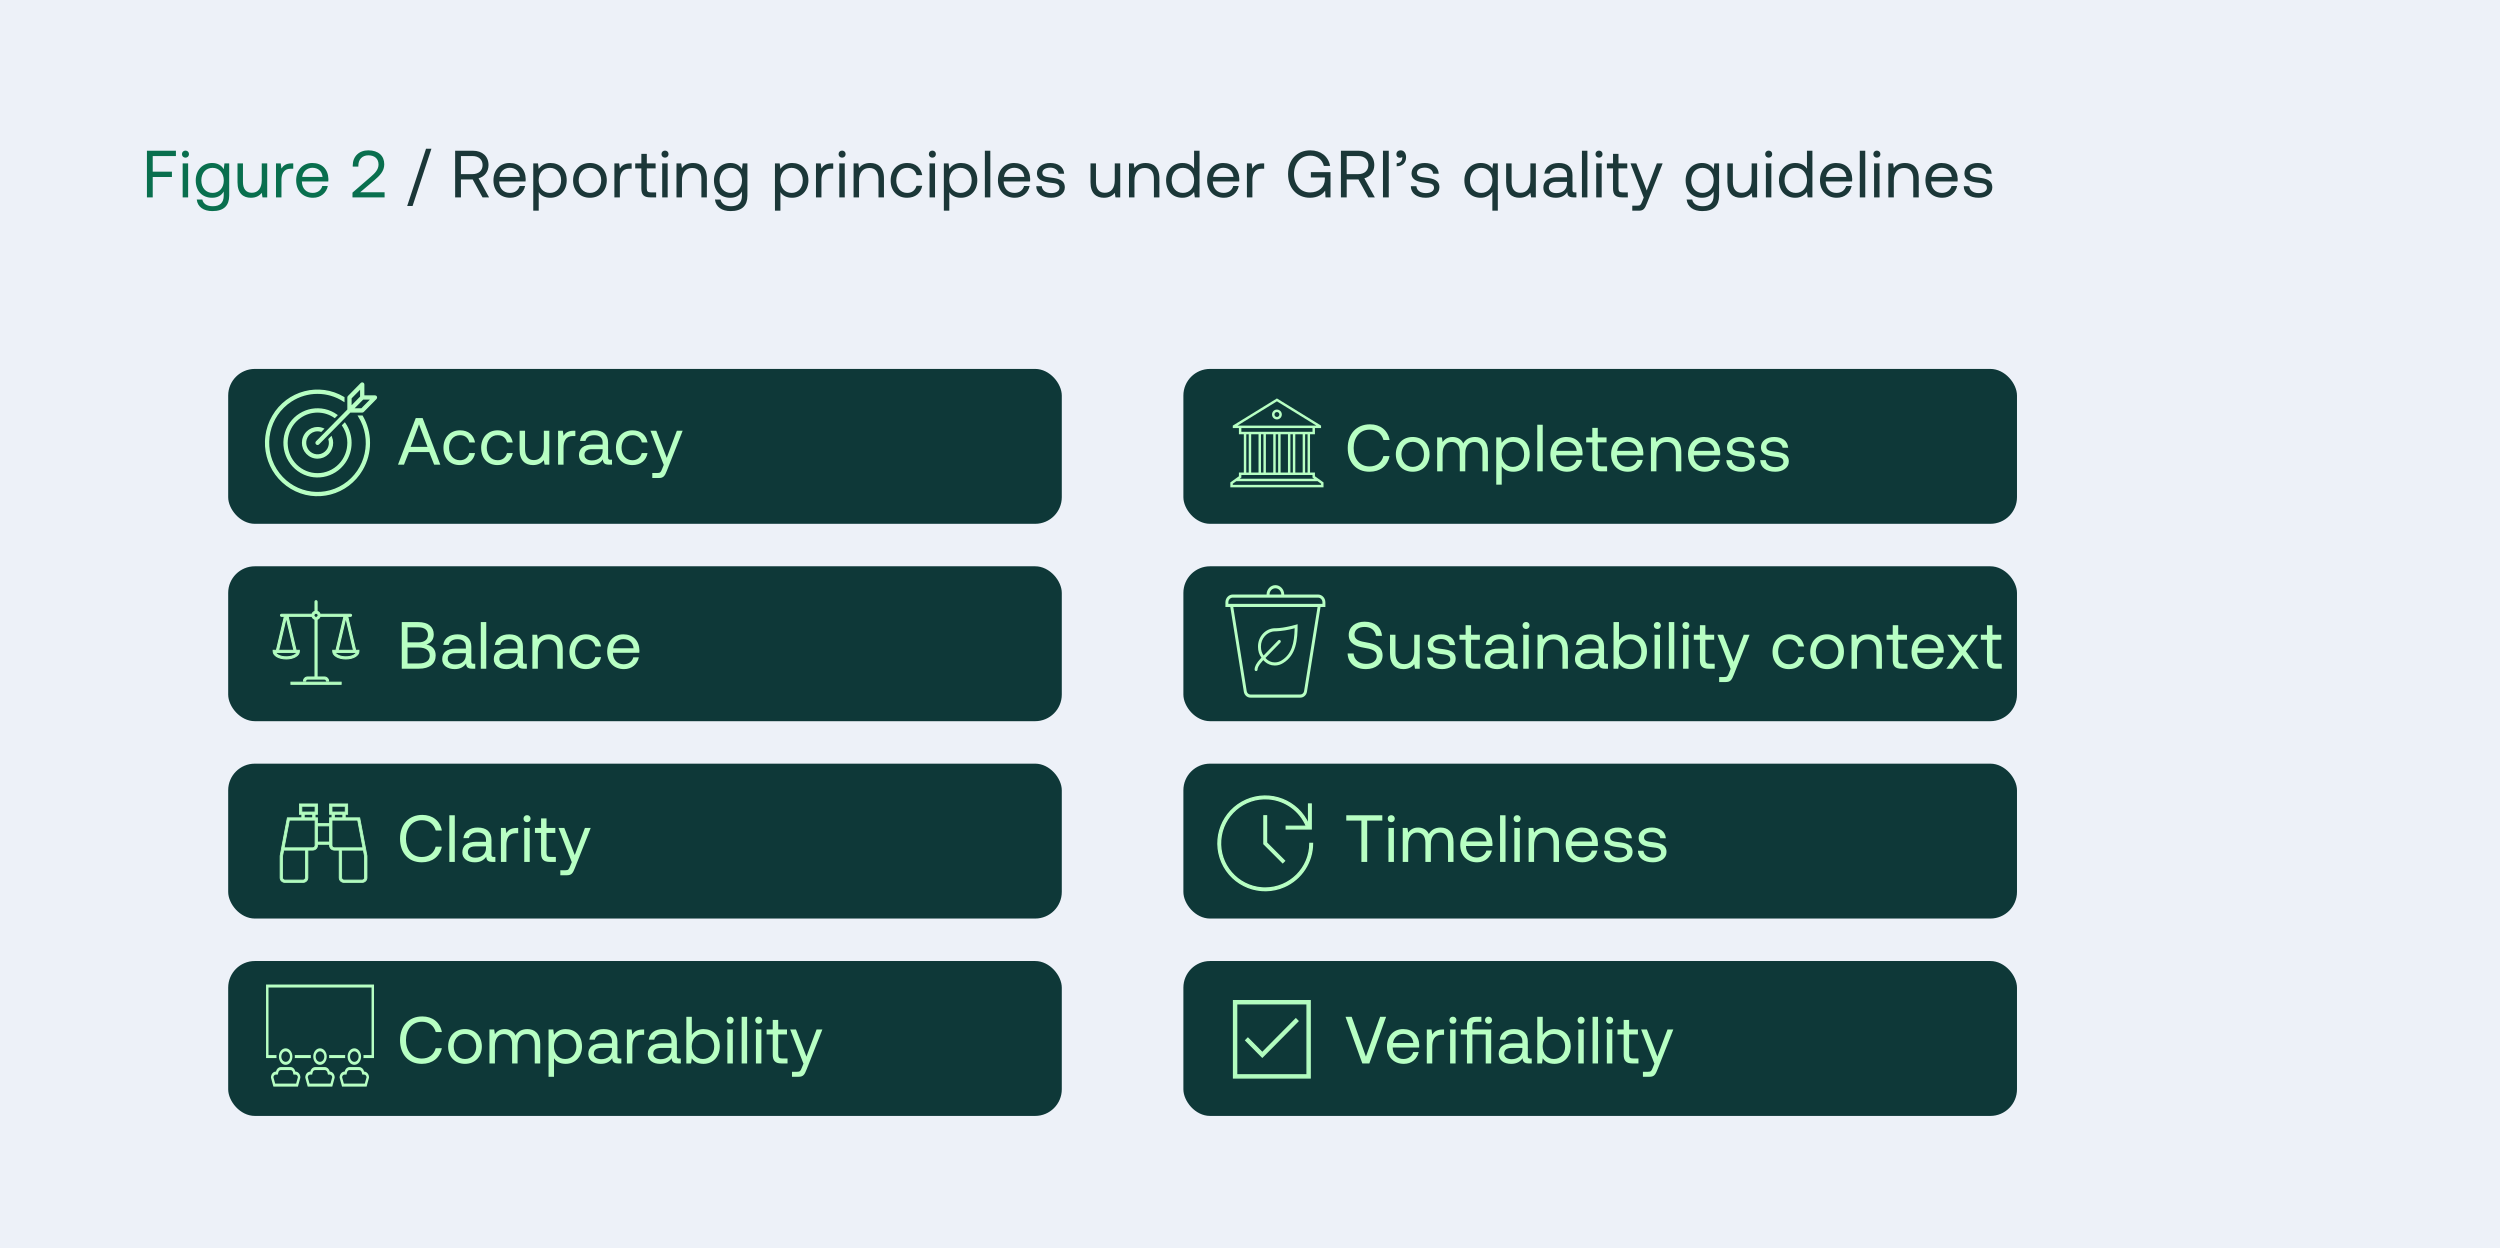 <svg width="3002" height="1499" viewBox="0 0 3002 1499" fill="none" xmlns="http://www.w3.org/2000/svg">
<rect width="3002" height="1499" fill="#EDF1F8"/>
<path d="M176.44 181H211.24V187.4H183.4V206.12H206.44V212.52H183.4V237H176.44V181ZM219.346 196.2H225.906V237H219.346V196.2ZM218.466 185.08C218.466 182.6 220.306 180.84 222.706 180.84C225.106 180.84 226.946 182.6 226.946 185.08C226.946 187.56 225.106 189.32 222.706 189.32C220.306 189.32 218.466 187.56 218.466 185.08ZM242.973 239.64C244.093 244.76 248.653 247.64 255.453 247.64C264.013 247.64 268.653 243.64 268.653 234.76V229.96C265.933 234.6 261.533 237.48 254.653 237.48C243.373 237.48 235.053 229.88 235.053 216.6C235.053 204.12 243.373 195.72 254.653 195.72C261.533 195.72 266.093 198.68 268.653 203.24L269.533 196.2H275.213V235C275.213 246.76 268.973 253.48 254.973 253.48C244.573 253.48 237.293 248.6 236.253 239.64H242.973ZM241.773 216.6C241.773 225.48 247.213 231.64 255.293 231.64C263.293 231.64 268.733 225.48 268.733 216.76C268.733 207.8 263.293 201.56 255.293 201.56C247.213 201.56 241.773 207.72 241.773 216.6ZM285.189 218.92V196.2H291.749V218.52C291.749 227 295.589 231.48 302.389 231.48C309.829 231.48 314.309 225.8 314.309 216.6V196.2H320.869V237H315.189L314.309 231.56C311.909 234.6 307.989 237.48 301.269 237.48C292.309 237.48 285.189 232.44 285.189 218.92ZM331.411 196.2H337.091L337.971 202.36C339.891 199.24 343.011 196.2 350.291 196.2H352.131V202.6H348.851C340.291 202.6 337.971 209.72 337.971 216.2V237H331.411V196.2ZM375.874 237.48C363.634 237.48 355.634 229.08 355.634 216.6C355.634 204.2 363.474 195.72 374.994 195.72C386.514 195.72 394.034 203 394.354 215.08C394.354 215.96 394.274 216.92 394.194 217.88H362.514V218.44C362.754 226.2 367.634 231.64 375.394 231.64C381.154 231.64 385.634 228.6 386.994 223.32H393.634C392.034 231.48 385.314 237.48 375.874 237.48ZM362.914 212.44H387.314C386.674 205.4 381.874 201.48 375.074 201.48C369.074 201.48 363.554 205.8 362.914 212.44ZM445.017 212.44C450.217 207.96 454.537 203.64 454.537 197.56C454.537 190.52 449.737 186.52 442.297 186.52C435.097 186.52 430.297 191.32 430.297 199V200.04H423.577V198.6C423.577 188.04 431.017 180.52 442.297 180.52C454.377 180.52 461.417 187.16 461.417 197.24C461.417 205.64 455.977 210.92 449.337 216.6L432.537 230.84H461.817V237H423.257V231.32L445.017 212.44Z" fill="#096F4E"/>
<path d="M488.927 247.4L511.567 178.6H518.047L495.407 247.4H488.927ZM567.98 181C579.18 181 586.62 187.72 586.62 198.2C586.62 206.04 581.9 212.12 574.7 214.12L587.26 237H579.42L567.58 215.48H553.5V237H546.54V181H567.98ZM553.5 209.08H567.42C574.78 209.08 579.5 204.76 579.5 198.2C579.5 191.64 574.78 187.4 567.5 187.4H553.5V209.08ZM612.777 237.48C600.537 237.48 592.537 229.08 592.537 216.6C592.537 204.2 600.377 195.72 611.897 195.72C623.417 195.72 630.937 203 631.257 215.08C631.257 215.96 631.177 216.92 631.097 217.88H599.417V218.44C599.657 226.2 604.537 231.64 612.297 231.64C618.057 231.64 622.537 228.6 623.897 223.32H630.537C628.937 231.48 622.217 237.48 612.777 237.48ZM599.817 212.44H624.217C623.577 205.4 618.777 201.48 611.977 201.48C605.977 201.48 600.457 205.8 599.817 212.44ZM660.902 195.72C672.182 195.72 680.502 203.32 680.502 216.6C680.502 229.08 672.182 237.48 660.902 237.48C654.022 237.48 649.382 234.68 646.902 230.76V253H640.342V196.2H646.022L646.902 202.76C649.622 199 654.022 195.72 660.902 195.72ZM646.822 216.44C646.822 225.4 652.262 231.64 660.262 231.64C668.342 231.64 673.782 225.48 673.782 216.6C673.782 207.72 668.342 201.56 660.262 201.56C652.262 201.56 646.822 207.72 646.822 216.44ZM708.399 231.64C716.479 231.64 721.919 225.32 721.919 216.6C721.919 207.88 716.479 201.56 708.399 201.56C700.319 201.56 694.879 207.88 694.879 216.6C694.879 225.32 700.319 231.64 708.399 231.64ZM688.159 216.6C688.159 204.2 696.479 195.72 708.399 195.72C720.319 195.72 728.639 204.2 728.639 216.6C728.639 229 720.319 237.48 708.399 237.48C696.479 237.48 688.159 229 688.159 216.6ZM737.761 196.2H743.441L744.321 202.36C746.241 199.24 749.361 196.2 756.641 196.2H758.481V202.6H755.201C746.641 202.6 744.321 209.72 744.321 216.2V237H737.761V196.2ZM770.136 226.36V202.2H762.776V196.2H770.136V184.76H776.696V196.2H787.256V202.2H776.696V226.28C776.696 229.72 777.896 231 781.416 231H787.896V237H780.776C772.936 237 770.136 233.56 770.136 226.36ZM795.18 196.2H801.74V237H795.18V196.2ZM794.3 185.08C794.3 182.6 796.14 180.84 798.54 180.84C800.94 180.84 802.78 182.6 802.78 185.08C802.78 187.56 800.94 189.32 798.54 189.32C796.14 189.32 794.3 187.56 794.3 185.08ZM812.327 196.2H818.007L818.887 201.72C821.287 198.6 825.447 195.72 832.327 195.72C841.527 195.72 848.807 200.76 848.807 214.28V237H842.247V214.68C842.247 206.2 838.327 201.72 831.207 201.72C823.527 201.72 818.887 207.4 818.887 216.6V237H812.327V196.2ZM865.251 239.64C866.371 244.76 870.931 247.64 877.731 247.64C886.291 247.64 890.931 243.64 890.931 234.76V229.96C888.211 234.6 883.811 237.48 876.931 237.48C865.651 237.48 857.331 229.88 857.331 216.6C857.331 204.12 865.651 195.72 876.931 195.72C883.811 195.72 888.371 198.68 890.931 203.24L891.811 196.2H897.491V235C897.491 246.76 891.251 253.48 877.251 253.48C866.851 253.48 859.571 248.6 858.531 239.64H865.251ZM864.051 216.6C864.051 225.48 869.491 231.64 877.571 231.64C885.571 231.64 891.011 225.48 891.011 216.76C891.011 207.8 885.571 201.56 877.571 201.56C869.491 201.56 864.051 207.72 864.051 216.6ZM951.124 195.72C962.404 195.72 970.724 203.32 970.724 216.6C970.724 229.08 962.404 237.48 951.124 237.48C944.244 237.48 939.604 234.68 937.124 230.76V253H930.564V196.2H936.244L937.124 202.76C939.844 199 944.244 195.72 951.124 195.72ZM937.044 216.44C937.044 225.4 942.484 231.64 950.484 231.64C958.564 231.64 964.004 225.48 964.004 216.6C964.004 207.72 958.564 201.56 950.484 201.56C942.484 201.56 937.044 207.72 937.044 216.44ZM979.821 196.2H985.501L986.381 202.36C988.301 199.24 991.421 196.2 998.701 196.2H1000.54V202.6H997.261C988.701 202.6 986.381 209.72 986.381 216.2V237H979.821V196.2ZM1007.83 196.2H1014.39V237H1007.83V196.2ZM1006.95 185.08C1006.95 182.6 1008.79 180.84 1011.19 180.84C1013.59 180.84 1015.43 182.6 1015.43 185.08C1015.43 187.56 1013.59 189.32 1011.19 189.32C1008.79 189.32 1006.95 187.56 1006.95 185.08ZM1024.97 196.2H1030.65L1031.53 201.72C1033.93 198.6 1038.09 195.72 1044.97 195.72C1054.17 195.72 1061.45 200.76 1061.45 214.28V237H1054.89V214.68C1054.89 206.2 1050.97 201.72 1043.85 201.72C1036.17 201.72 1031.53 207.4 1031.53 216.6V237H1024.97V196.2ZM1089.27 237.48C1077.35 237.48 1069.51 229.4 1069.51 216.68C1069.51 204.2 1077.59 195.72 1089.43 195.72C1099.43 195.72 1105.75 201.32 1107.43 210.28H1100.55C1099.35 204.84 1095.35 201.56 1089.35 201.56C1081.51 201.56 1076.23 207.8 1076.23 216.68C1076.23 225.56 1081.51 231.64 1089.35 231.64C1095.19 231.64 1099.19 228.28 1100.47 223.08H1107.43C1105.83 231.88 1099.19 237.48 1089.27 237.48ZM1116.22 196.2H1122.78V237H1116.22V196.2ZM1115.34 185.08C1115.34 182.6 1117.18 180.84 1119.58 180.84C1121.98 180.84 1123.82 182.6 1123.82 185.08C1123.82 187.56 1121.98 189.32 1119.58 189.32C1117.18 189.32 1115.34 187.56 1115.34 185.08ZM1153.93 195.72C1165.21 195.72 1173.53 203.32 1173.53 216.6C1173.53 229.08 1165.21 237.48 1153.93 237.48C1147.05 237.48 1142.41 234.68 1139.93 230.76V253H1133.37V196.2H1139.05L1139.93 202.76C1142.65 199 1147.05 195.72 1153.93 195.72ZM1139.85 216.44C1139.85 225.4 1145.29 231.64 1153.29 231.64C1161.37 231.64 1166.81 225.48 1166.81 216.6C1166.81 207.72 1161.37 201.56 1153.29 201.56C1145.29 201.56 1139.85 207.72 1139.85 216.44ZM1182.62 181H1189.18V237H1182.62V181ZM1218.57 237.48C1206.33 237.48 1198.33 229.08 1198.33 216.6C1198.33 204.2 1206.17 195.72 1217.69 195.72C1229.21 195.72 1236.73 203 1237.05 215.08C1237.05 215.96 1236.97 216.92 1236.89 217.88H1205.21V218.44C1205.45 226.2 1210.33 231.64 1218.09 231.64C1223.85 231.64 1228.33 228.6 1229.69 223.32H1236.33C1234.73 231.48 1228.01 237.48 1218.57 237.48ZM1205.61 212.44H1230.01C1229.37 205.4 1224.57 201.48 1217.77 201.48C1211.77 201.48 1206.25 205.8 1205.61 212.44ZM1251.02 223.56C1251.26 228.36 1255.5 231.88 1262.3 231.88C1268.06 231.88 1272.14 229.4 1272.14 225.64C1272.14 220.52 1267.66 220.12 1261.58 219.4C1252.46 218.28 1245.18 216.44 1245.18 207.96C1245.18 200.52 1251.98 195.64 1261.18 195.72C1270.46 195.8 1277.18 200.12 1277.82 208.6H1271.1C1270.62 204.44 1266.78 201.32 1261.18 201.32C1255.5 201.32 1251.66 203.72 1251.66 207.48C1251.66 211.96 1255.98 212.52 1261.9 213.24C1271.18 214.36 1278.62 216.12 1278.62 225.16C1278.62 232.76 1271.34 237.48 1262.3 237.48C1251.74 237.48 1244.46 232.52 1244.3 223.56H1251.02ZM1309.48 218.92V196.2H1316.04V218.52C1316.04 227 1319.88 231.48 1326.68 231.48C1334.12 231.48 1338.6 225.8 1338.6 216.6V196.2H1345.16V237H1339.48L1338.6 231.56C1336.2 234.6 1332.28 237.48 1325.56 237.48C1316.6 237.48 1309.48 232.44 1309.48 218.92ZM1355.7 196.2H1361.38L1362.26 201.72C1364.66 198.6 1368.82 195.72 1375.7 195.72C1384.9 195.72 1392.18 200.76 1392.18 214.28V237H1385.62V214.68C1385.62 206.2 1381.7 201.72 1374.58 201.72C1366.9 201.72 1362.26 207.4 1362.26 216.6V237H1355.7V196.2ZM1433.84 181H1440.4V237H1434.72L1433.84 230.44C1431.12 234.2 1426.72 237.48 1419.84 237.48C1408.56 237.48 1400.24 229.88 1400.24 216.6C1400.24 204.12 1408.56 195.72 1419.84 195.72C1426.72 195.72 1431.36 198.52 1433.84 202.44V181ZM1406.96 216.6C1406.96 225.48 1412.4 231.64 1420.48 231.64C1428.48 231.64 1433.92 225.48 1433.92 216.76C1433.92 207.8 1428.48 201.56 1420.48 201.56C1412.4 201.56 1406.96 207.72 1406.96 216.6ZM1469.73 237.48C1457.49 237.48 1449.49 229.08 1449.49 216.6C1449.49 204.2 1457.33 195.72 1468.85 195.72C1480.37 195.72 1487.89 203 1488.21 215.08C1488.21 215.96 1488.13 216.92 1488.05 217.88H1456.37V218.44C1456.61 226.2 1461.49 231.64 1469.25 231.64C1475.01 231.64 1479.49 228.6 1480.85 223.32H1487.49C1485.89 231.48 1479.17 237.48 1469.73 237.48ZM1456.77 212.44H1481.17C1480.53 205.4 1475.73 201.48 1468.93 201.48C1462.93 201.48 1457.41 205.8 1456.77 212.44ZM1497.3 196.2H1502.98L1503.86 202.36C1505.78 199.24 1508.9 196.2 1516.18 196.2H1518.02V202.6H1514.74C1506.18 202.6 1503.86 209.72 1503.86 216.2V237H1497.3V196.2ZM1573.04 237.48C1557.52 237.48 1546.72 225.96 1546.72 209C1546.72 192.04 1557.2 180.52 1573.44 180.52C1585.84 180.52 1595.2 187.72 1597.12 199.24H1589.68C1587.76 191.48 1581.76 186.92 1573.28 186.92C1561.52 186.92 1553.84 196.04 1553.84 209C1553.84 221.96 1561.52 231.08 1573.12 231.08C1583.44 231.08 1590.88 224.92 1590.88 215V213.08H1574.08V206.68H1597.68V237H1591.68L1591.2 228.84C1588.64 232.92 1582.64 237.48 1573.04 237.48ZM1631.61 181C1642.81 181 1650.25 187.72 1650.25 198.2C1650.25 206.04 1645.53 212.12 1638.33 214.12L1650.89 237H1643.05L1631.21 215.48H1617.13V237H1610.17V181H1631.61ZM1617.13 209.08H1631.05C1638.41 209.08 1643.13 204.76 1643.13 198.2C1643.13 191.64 1638.41 187.4 1631.13 187.4H1617.13V209.08ZM1660.67 181H1667.63V237H1660.67V181ZM1682.09 180.52C1686.01 180.52 1688.41 184.28 1688.41 188.68C1688.41 195.48 1684.17 199.56 1677.13 199.72V195.96C1682.25 195.88 1683.85 192.28 1683.85 189.56C1683.85 189.16 1683.85 188.84 1683.77 188.52C1683.13 189.16 1682.01 189.48 1681.05 189.48C1678.65 189.48 1676.81 188.04 1676.81 185.16C1676.81 182.52 1678.73 180.52 1682.09 180.52ZM1700.84 223.56C1701.08 228.36 1705.32 231.88 1712.12 231.88C1717.88 231.88 1721.96 229.4 1721.96 225.64C1721.96 220.52 1717.48 220.12 1711.4 219.4C1702.28 218.28 1695 216.44 1695 207.96C1695 200.52 1701.8 195.64 1711 195.72C1720.28 195.8 1727 200.12 1727.64 208.6H1720.92C1720.44 204.44 1716.6 201.32 1711 201.32C1705.32 201.32 1701.48 203.72 1701.48 207.48C1701.48 211.96 1705.8 212.52 1711.72 213.24C1721 214.36 1728.44 216.12 1728.44 225.16C1728.44 232.76 1721.16 237.48 1712.12 237.48C1701.56 237.48 1694.28 232.52 1694.12 223.56H1700.84ZM1778.02 195.72C1784.9 195.72 1789.54 198.52 1792.02 202.44L1792.9 196.2H1798.58V253H1792.02V230.44C1789.3 234.2 1784.9 237.48 1778.02 237.48C1766.74 237.48 1758.42 229.88 1758.42 216.6C1758.42 204.12 1766.74 195.72 1778.02 195.72ZM1765.14 216.6C1765.14 225.48 1770.58 231.64 1778.66 231.64C1786.66 231.64 1792.1 225.48 1792.1 216.76C1792.1 207.8 1786.66 201.56 1778.66 201.56C1770.58 201.56 1765.14 207.72 1765.14 216.6ZM1808.56 218.92V196.2H1815.12V218.52C1815.12 227 1818.96 231.48 1825.76 231.48C1833.2 231.48 1837.68 225.8 1837.68 216.6V196.2H1844.24V237H1838.56L1837.68 231.56C1835.28 234.6 1831.36 237.48 1824.64 237.48C1815.68 237.48 1808.56 232.44 1808.56 218.92ZM1854.54 208.44C1855.5 200.44 1861.98 195.72 1871.82 195.72C1882.22 195.72 1888.22 200.92 1888.22 210.44V228.28C1888.22 230.44 1889.02 231 1890.86 231H1892.94V237H1889.34C1883.9 237 1882.06 234.68 1881.98 230.68C1879.42 234.36 1875.34 237.48 1868.3 237.48C1859.34 237.48 1853.26 233 1853.26 225.56C1853.26 217.4 1858.94 212.84 1869.66 212.84H1881.66V210.04C1881.66 204.76 1877.9 201.56 1871.5 201.56C1865.74 201.56 1861.9 204.28 1861.1 208.44H1854.54ZM1859.9 225.16C1859.9 229.16 1863.34 231.88 1868.78 231.88C1876.94 231.88 1881.66 227.16 1881.66 220.36V218.36H1869.02C1863.18 218.36 1859.9 220.52 1859.9 225.16ZM1899.59 181H1906.15V237H1899.59V181ZM1916.73 196.2H1923.29V237H1916.73V196.2ZM1915.85 185.08C1915.85 182.6 1917.69 180.84 1920.09 180.84C1922.49 180.84 1924.33 182.6 1924.33 185.08C1924.33 187.56 1922.49 189.32 1920.09 189.32C1917.69 189.32 1915.85 187.56 1915.85 185.08ZM1936.92 226.36V202.2H1929.56V196.2H1936.92V184.76H1943.48V196.2H1954.04V202.2H1943.48V226.28C1943.48 229.72 1944.68 231 1948.2 231H1954.68V237H1947.56C1939.72 237 1936.92 233.56 1936.92 226.36ZM1957.88 196.2H1964.84L1977.4 228.76L1989.56 196.2H1996.52L1977.72 243.88C1975.16 250.44 1973.64 253 1967.88 253H1960.04V247H1965.88C1969.64 247 1970.28 246.04 1971.8 242.2L1973.8 237.24L1957.88 196.2ZM2032.03 239.64C2033.15 244.76 2037.71 247.64 2044.51 247.64C2053.07 247.64 2057.71 243.64 2057.71 234.76V229.96C2054.99 234.6 2050.59 237.48 2043.71 237.48C2032.43 237.48 2024.11 229.88 2024.11 216.6C2024.11 204.12 2032.43 195.72 2043.71 195.72C2050.59 195.72 2055.15 198.68 2057.71 203.24L2058.59 196.2H2064.27V235C2064.27 246.76 2058.03 253.48 2044.03 253.48C2033.63 253.48 2026.35 248.6 2025.31 239.64H2032.03ZM2030.83 216.6C2030.83 225.48 2036.27 231.64 2044.35 231.64C2052.35 231.64 2057.79 225.48 2057.79 216.76C2057.79 207.8 2052.35 201.56 2044.35 201.56C2036.27 201.56 2030.83 207.72 2030.83 216.6ZM2074.25 218.92V196.2H2080.81V218.52C2080.81 227 2084.65 231.48 2091.45 231.48C2098.89 231.48 2103.37 225.8 2103.37 216.6V196.2H2109.93V237H2104.25L2103.37 231.56C2100.97 234.6 2097.05 237.48 2090.33 237.48C2081.37 237.48 2074.25 232.44 2074.25 218.92ZM2120.47 196.2H2127.03V237H2120.47V196.2ZM2119.59 185.08C2119.59 182.6 2121.43 180.84 2123.83 180.84C2126.23 180.84 2128.07 182.6 2128.07 185.08C2128.07 187.56 2126.23 189.32 2123.83 189.32C2121.43 189.32 2119.59 187.56 2119.59 185.08ZM2169.78 181H2176.34V237H2170.66L2169.78 230.44C2167.06 234.2 2162.66 237.48 2155.78 237.48C2144.5 237.48 2136.18 229.88 2136.18 216.6C2136.18 204.12 2144.5 195.72 2155.78 195.72C2162.66 195.72 2167.3 198.52 2169.78 202.44V181ZM2142.9 216.6C2142.9 225.48 2148.34 231.64 2156.42 231.64C2164.42 231.64 2169.86 225.48 2169.86 216.76C2169.86 207.8 2164.42 201.56 2156.42 201.56C2148.34 201.56 2142.9 207.72 2142.9 216.6ZM2205.68 237.48C2193.44 237.48 2185.44 229.08 2185.44 216.6C2185.44 204.2 2193.28 195.72 2204.8 195.72C2216.32 195.72 2223.84 203 2224.16 215.08C2224.16 215.96 2224.08 216.92 2224 217.88H2192.32V218.44C2192.56 226.2 2197.44 231.64 2205.2 231.64C2210.96 231.64 2215.44 228.6 2216.8 223.32H2223.44C2221.84 231.48 2215.12 237.48 2205.68 237.48ZM2192.72 212.44H2217.12C2216.48 205.4 2211.68 201.48 2204.88 201.48C2198.88 201.48 2193.36 205.8 2192.72 212.44ZM2233.24 181H2239.8V237H2233.24V181ZM2250.39 196.2H2256.95V237H2250.39V196.2ZM2249.51 185.08C2249.51 182.6 2251.35 180.84 2253.75 180.84C2256.15 180.84 2257.99 182.6 2257.99 185.08C2257.99 187.56 2256.15 189.32 2253.75 189.32C2251.35 189.32 2249.51 187.56 2249.51 185.08ZM2267.54 196.2H2273.22L2274.1 201.72C2276.5 198.6 2280.66 195.72 2287.54 195.72C2296.74 195.72 2304.02 200.76 2304.02 214.28V237H2297.46V214.68C2297.46 206.2 2293.54 201.72 2286.42 201.72C2278.74 201.72 2274.1 207.4 2274.1 216.6V237H2267.54V196.2ZM2332.31 237.48C2320.07 237.48 2312.07 229.08 2312.07 216.6C2312.07 204.2 2319.91 195.72 2331.43 195.72C2342.95 195.72 2350.47 203 2350.79 215.08C2350.79 215.96 2350.71 216.92 2350.63 217.88H2318.95V218.44C2319.19 226.2 2324.07 231.64 2331.83 231.64C2337.59 231.64 2342.07 228.6 2343.43 223.32H2350.07C2348.47 231.48 2341.75 237.48 2332.31 237.48ZM2319.35 212.44H2343.75C2343.11 205.4 2338.31 201.48 2331.51 201.48C2325.51 201.48 2319.99 205.8 2319.35 212.44ZM2364.76 223.56C2365 228.36 2369.24 231.88 2376.04 231.88C2381.8 231.88 2385.88 229.4 2385.88 225.64C2385.88 220.52 2381.4 220.12 2375.32 219.4C2366.2 218.28 2358.92 216.44 2358.92 207.96C2358.92 200.52 2365.72 195.64 2374.92 195.72C2384.2 195.8 2390.92 200.12 2391.56 208.6H2384.84C2384.36 204.44 2380.52 201.32 2374.92 201.32C2369.24 201.32 2365.4 203.72 2365.4 207.48C2365.4 211.96 2369.72 212.52 2375.64 213.24C2384.92 214.36 2392.36 216.12 2392.36 225.16C2392.36 232.76 2385.08 237.48 2376.04 237.48C2365.48 237.48 2358.2 232.52 2358.04 223.56H2364.76Z" fill="#1B3738"/>
<rect x="274" y="443" width="1001" height="186" rx="32" fill="#0E3838"/>
<rect x="274" y="680" width="1001" height="186" rx="32" fill="#0E3838"/>
<rect x="274" y="917" width="1001" height="186" rx="32" fill="#0E3838"/>
<rect x="274" y="1154" width="1001" height="186" rx="32" fill="#0E3838"/>
<rect x="1421" y="443" width="1001" height="186" rx="32" fill="#0E3838"/>
<rect x="1421" y="680" width="1001" height="186" rx="32" fill="#0E3838"/>
<rect x="1421" y="917" width="1001" height="186" rx="32" fill="#0E3838"/>
<rect x="1421" y="1154" width="1001" height="186" rx="32" fill="#0E3838"/>
<path d="M477.88 558L499.24 502H507.48L528.76 558H521.32L515.4 542.88H491L485.08 558H477.88ZM493.08 536.56H513.32L503.16 509.6L493.08 536.56ZM552.259 558.48C540.339 558.48 532.499 550.4 532.499 537.68C532.499 525.2 540.579 516.72 552.419 516.72C562.419 516.72 568.739 522.32 570.419 531.28H563.539C562.339 525.84 558.339 522.56 552.339 522.56C544.499 522.56 539.219 528.8 539.219 537.68C539.219 546.56 544.499 552.64 552.339 552.64C558.179 552.64 562.179 549.28 563.459 544.08H570.419C568.819 552.88 562.179 558.48 552.259 558.48ZM597.531 558.48C585.611 558.48 577.771 550.4 577.771 537.68C577.771 525.2 585.851 516.72 597.691 516.72C607.691 516.72 614.011 522.32 615.691 531.28H608.811C607.611 525.84 603.611 522.56 597.611 522.56C589.771 522.56 584.491 528.8 584.491 537.68C584.491 546.56 589.771 552.64 597.611 552.64C603.451 552.64 607.451 549.28 608.731 544.08H615.691C614.091 552.88 607.451 558.48 597.531 558.48ZM623.923 539.92V517.2H630.483V539.52C630.483 548 634.323 552.48 641.123 552.48C648.563 552.48 653.043 546.8 653.043 537.6V517.2H659.603V558H653.923L653.043 552.56C650.643 555.6 646.723 558.48 640.003 558.48C631.043 558.48 623.923 553.44 623.923 539.92ZM670.146 517.2H675.826L676.706 523.36C678.626 520.24 681.746 517.2 689.026 517.2H690.866V523.6H687.586C679.026 523.6 676.706 530.72 676.706 537.2V558H670.146V517.2ZM696.506 529.44C697.466 521.44 703.946 516.72 713.786 516.72C724.186 516.72 730.186 521.92 730.186 531.44V549.28C730.186 551.44 730.986 552 732.826 552H734.906V558H731.306C725.866 558 724.026 555.68 723.946 551.68C721.386 555.36 717.306 558.48 710.266 558.48C701.306 558.48 695.226 554 695.226 546.56C695.226 538.4 700.906 533.84 711.626 533.84H723.626V531.04C723.626 525.76 719.866 522.56 713.466 522.56C707.706 522.56 703.866 525.28 703.066 529.44H696.506ZM701.866 546.16C701.866 550.16 705.306 552.88 710.746 552.88C718.906 552.88 723.626 548.16 723.626 541.36V539.36H710.986C705.146 539.36 701.866 541.52 701.866 546.16ZM759.4 558.48C747.48 558.48 739.64 550.4 739.64 537.68C739.64 525.2 747.72 516.72 759.56 516.72C769.56 516.72 775.88 522.32 777.56 531.28H770.68C769.48 525.84 765.48 522.56 759.48 522.56C751.64 522.56 746.36 528.8 746.36 537.68C746.36 546.56 751.64 552.64 759.48 552.64C765.32 552.64 769.32 549.28 770.6 544.08H777.56C775.96 552.88 769.32 558.48 759.4 558.48ZM781.1 517.2H788.06L800.62 549.76L812.78 517.2H819.74L800.94 564.88C798.38 571.44 796.86 574 791.1 574H783.26V568H789.1C792.86 568 793.5 567.04 795.02 563.2L797.02 558.24L781.1 517.2Z" fill="#B7FFC3"/>
<path d="M430.882 499.76C448.329 527.59 440.246 564.507 412.829 582.216C385.412 599.927 349.041 591.722 331.595 563.891C314.146 536.062 322.229 499.145 349.648 481.436C368.922 468.985 393.555 468.985 412.829 481.436V477.38C383.21 459.676 345.06 469.696 327.618 499.76C310.176 529.825 320.047 568.549 349.666 586.253C379.286 603.957 417.436 593.937 434.878 563.872C446.355 544.089 446.355 519.544 434.878 499.76H430.882Z" fill="#B7FFC3" stroke="#B7FFC3" stroke-width="1.729"/>
<path d="M404.37 498.564C386.283 485.605 361.271 489.986 348.504 508.345C335.737 526.704 340.053 552.093 358.14 565.051C376.228 578.01 401.24 573.629 414.006 555.27C423.787 541.203 423.787 522.412 414.006 508.345L411.561 510.826C422.972 527.809 418.658 550.967 401.926 562.551C385.194 574.134 362.379 569.755 350.967 552.772C339.556 535.787 343.87 512.629 360.601 501.046C373.065 492.418 389.463 492.418 401.926 501.046L404.37 498.564Z" fill="#B7FFC3" stroke="#B7FFC3" stroke-width="1.729"/>
<path d="M381.319 517.048C382.747 517.048 384.165 517.264 385.531 517.685L388.19 514.989C379.064 511.128 368.585 515.505 364.78 524.768C360.977 534.031 365.291 544.668 374.415 548.53C383.54 552.39 394.021 548.011 397.824 538.75C399.662 534.276 399.662 529.242 397.824 524.768L395.167 527.467C397.494 535.23 393.178 543.44 385.529 545.8C377.879 548.161 369.793 543.781 367.466 536.017C365.141 528.253 369.455 520.043 377.106 517.684C378.472 517.262 379.892 517.048 381.319 517.048Z" fill="#B7FFC3" stroke="#B7FFC3" stroke-width="1.729"/>
<path d="M451.871 476.625C451.607 475.979 450.985 475.559 450.297 475.559H436.672V461.729C436.672 460.774 435.909 460 434.969 460C434.517 460 434.083 460.183 433.765 460.506L418.436 476.065C418.116 476.388 417.937 476.829 417.937 477.287V492.13L380.116 530.52C379.44 531.184 379.421 532.279 380.073 532.965C380.727 533.651 381.805 533.67 382.482 533.008C382.497 532.994 382.51 532.979 382.524 532.965L420.346 494.575H434.969C435.42 494.575 435.854 494.393 436.173 494.068L451.501 478.51C451.988 478.015 452.135 477.272 451.871 476.625ZM421.344 478.003L433.237 465.931C433.252 465.916 433.266 465.921 433.266 465.943V476.572L421.344 488.673V478.003ZM434.264 491.117H423.752L435.674 479.016H446.145C446.167 479.016 446.172 479.03 446.156 479.045L434.264 491.117Z" fill="#B7FFC3" stroke="#B7FFC3" stroke-width="1.729"/>
<path d="M395.178 1266.93C395.324 1268.12 395.324 1269.34 395.178 1270.53H414.534C414.388 1269.34 414.388 1268.12 414.534 1266.93H395.178Z" fill="#B7FFC3"/>
<path d="M319.464 1270.53H332.08C331.934 1269.34 331.934 1268.12 332.08 1266.93H322.41V1185.83H446.16V1266.93H436.405C436.552 1268.12 436.552 1269.34 436.405 1270.53H449.107V1182.23H319.464V1270.53Z" fill="#B7FFC3"/>
<path d="M353.951 1266.93C354.097 1268.12 354.097 1269.34 353.951 1270.53H373.309C373.24 1269.94 373.204 1269.35 373.201 1268.75C373.205 1268.14 373.242 1267.53 373.313 1266.93H353.951Z" fill="#B7FFC3"/>
<path d="M331.385 1286.76H331.238C327.987 1286.77 325.353 1289.99 325.345 1293.97L328.292 1304.78H357.743L360.689 1293.97C360.68 1289.99 358.047 1286.77 354.796 1286.76H354.649C353.979 1283.56 351.608 1281.32 348.903 1281.35H337.118C334.434 1281.39 332.094 1283.59 331.385 1286.76ZM334.213 1287.78C334.555 1286.14 335.749 1284.99 337.128 1284.96H348.914C350.25 1284.93 351.435 1286.01 351.788 1287.59L352.323 1290.36H354.804C356.274 1290.37 357.519 1291.7 357.719 1293.48L355.618 1301.17H330.417L328.323 1293.48C328.523 1291.7 329.767 1290.37 331.238 1290.36H333.595L334.213 1287.78Z" fill="#B7FFC3"/>
<path d="M372.614 1286.76H372.466C369.215 1286.77 366.581 1289.99 366.573 1293.97L369.52 1304.78H398.969L401.916 1293.97C401.908 1289.99 399.274 1286.77 396.023 1286.76C395.245 1283.57 392.853 1281.37 390.13 1281.35H378.344C375.661 1281.39 373.322 1283.59 372.614 1286.76ZM375.446 1287.78C375.789 1286.14 376.982 1284.99 378.362 1284.96H390.148C391.555 1285 392.786 1286.13 393.199 1287.78L393.82 1290.36H396.03C397.502 1290.37 398.747 1291.69 398.947 1293.48L396.846 1301.17H371.646L369.554 1293.48C369.754 1291.69 370.999 1290.37 372.471 1290.36H374.828L375.446 1287.78Z" fill="#B7FFC3"/>
<path d="M413.841 1286.76H413.693C410.442 1286.77 407.808 1289.99 407.8 1293.97L410.747 1304.78H440.196L443.143 1293.97C443.135 1289.99 440.501 1286.77 437.25 1286.76C436.472 1283.57 434.08 1281.37 431.357 1281.35H419.571C416.888 1281.39 414.549 1283.59 413.841 1286.76ZM416.666 1287.78C417.009 1286.14 418.203 1284.99 419.583 1284.96H431.369C432.781 1284.99 434.018 1286.13 434.432 1287.78L435.055 1290.36H437.264C438.736 1290.37 439.981 1291.69 440.182 1293.48L438.072 1301.17H412.865L410.77 1293.48C410.971 1291.69 412.216 1290.37 413.687 1290.36H416.044L416.666 1287.78Z" fill="#B7FFC3"/>
<path d="M343.018 1278.66C347.493 1278.66 351.12 1274.22 351.12 1268.74C351.12 1263.27 347.493 1258.83 343.018 1258.83C338.543 1258.83 334.915 1263.27 334.915 1268.74C334.915 1274.22 338.543 1278.66 343.018 1278.66ZM343.018 1262.45C345.865 1262.45 348.174 1265.27 348.174 1268.76C348.174 1272.24 345.865 1275.06 343.018 1275.06C340.17 1275.06 337.861 1272.24 337.861 1268.76C337.861 1265.27 340.17 1262.45 343.018 1262.45Z" fill="#B7FFC3"/>
<path d="M384.246 1278.66C388.721 1278.66 392.348 1274.22 392.348 1268.74C392.348 1263.27 388.721 1258.83 384.246 1258.83C379.771 1258.83 376.143 1263.27 376.143 1268.74C376.143 1274.22 379.771 1278.66 384.246 1278.66ZM384.246 1262.45C387.093 1262.45 389.402 1265.27 389.402 1268.76C389.402 1272.24 387.093 1275.06 384.246 1275.06C381.398 1275.06 379.089 1272.24 379.089 1268.76C379.089 1265.27 381.398 1262.45 384.246 1262.45Z" fill="#B7FFC3"/>
<path d="M425.473 1278.66C429.948 1278.66 433.575 1274.22 433.575 1268.74C433.575 1263.27 429.948 1258.83 425.473 1258.83C420.998 1258.83 417.37 1263.27 417.37 1268.74C417.37 1274.22 420.998 1278.66 425.473 1278.66ZM425.473 1262.45C428.321 1262.45 430.629 1265.27 430.629 1268.76C430.629 1272.24 428.321 1275.06 425.473 1275.06C422.625 1275.06 420.316 1272.24 420.316 1268.76C420.316 1265.27 422.625 1262.45 425.473 1262.45Z" fill="#B7FFC3"/>
<path d="M1506.56 803.959C1506.56 804.994 1507.35 805.835 1508.32 805.835C1509.3 805.835 1510.09 804.994 1510.09 803.959C1510.09 802.317 1510.72 799.456 1516.13 793.572L1516.99 792.678C1519.68 795.831 1523.26 797.979 1527.18 798.808C1528.36 799.041 1529.55 799.157 1530.75 799.157H1530.87C1534.38 799.157 1537.82 798.138 1540.82 796.211C1556.26 786.706 1558.21 769.193 1558.21 749.546C1558.21 749.546 1542.32 754.389 1531.69 754.389C1531.39 754.389 1531.09 754.389 1530.8 754.376C1519.42 754.62 1510.39 764.615 1510.61 776.704C1510.61 779.068 1510.96 781.417 1511.63 783.67C1512.29 785.764 1513.27 787.723 1514.55 789.462L1514.76 789.753L1513.63 790.913C1508.74 796.23 1506.56 800.255 1506.56 803.959ZM1515 782.541C1514.43 780.631 1514.14 778.64 1514.14 776.636C1513.96 766.652 1521.4 758.387 1530.79 758.13C1531.09 758.13 1531.39 758.142 1531.7 758.142C1539.44 757.779 1547.13 756.534 1554.63 754.425C1554.2 772.694 1551.02 785.595 1539 792.997C1536.55 794.57 1533.74 795.403 1530.88 795.403H1530.75C1529.77 795.403 1528.8 795.307 1527.83 795.118C1524.63 794.435 1521.71 792.663 1519.54 790.07L1537.45 771.623C1538.14 770.897 1538.15 769.707 1537.47 768.97C1536.79 768.24 1535.69 768.221 1534.99 768.928L1517.32 787.128C1516.31 785.747 1515.52 784.198 1515 782.541Z" fill="#B7FFC3"/>
<path d="M1591.52 723.278C1591.52 718.1 1587.57 713.902 1582.69 713.897H1542.09C1542.09 707.679 1537.35 702.639 1531.5 702.639C1525.65 702.639 1520.91 707.679 1520.91 713.897H1480.31C1475.43 713.902 1471.48 718.1 1471.48 723.278V728.907H1477.35L1493.63 830.835C1494.38 834.839 1497.68 837.724 1501.53 837.732H1561.47C1565.32 837.722 1568.64 834.814 1569.38 830.79L1585.69 728.907H1591.52V723.278ZM1531.5 706.392C1535.4 706.392 1538.56 709.752 1538.56 713.897H1524.44C1524.44 709.752 1527.6 706.392 1531.5 706.392ZM1565.9 830.107C1565.48 832.358 1563.62 833.979 1561.46 833.979H1501.53C1499.39 833.981 1497.54 832.384 1497.1 830.155L1480.93 728.907H1582.11L1565.9 830.107ZM1587.99 725.155H1475.01V723.278C1475.01 720.169 1477.38 717.649 1480.31 717.649H1582.69C1585.62 717.649 1587.99 720.169 1587.99 723.278V725.155Z" fill="#B7FFC3"/>
<path d="M502.28 747C514.2 747 520.84 752.76 520.84 761.8C520.84 768.2 517.32 772.12 512.04 773.96C517.96 775.08 523.16 778.92 523.16 787C523.16 796.92 516.12 803 502.84 803H482.44V747H502.28ZM489.4 796.68H502.84C511.48 796.68 516.04 793.08 516.04 787.32C516.04 781 511.16 777.56 502.84 777.56H489.4V796.68ZM489.4 771.32H502.6C509.8 771.32 513.88 767.96 513.88 762.28C513.88 756.68 509.88 753.32 502.6 753.32H489.4V771.32ZM532.293 774.44C533.253 766.44 539.733 761.72 549.573 761.72C559.973 761.72 565.973 766.92 565.973 776.44V794.28C565.973 796.44 566.773 797 568.613 797H570.693V803H567.093C561.653 803 559.813 800.68 559.733 796.68C557.173 800.36 553.093 803.48 546.053 803.48C537.093 803.48 531.013 799 531.013 791.56C531.013 783.4 536.693 778.84 547.413 778.84H559.413V776.04C559.413 770.76 555.653 767.56 549.253 767.56C543.493 767.56 539.653 770.28 538.853 774.44H532.293ZM537.653 791.16C537.653 795.16 541.093 797.88 546.533 797.88C554.693 797.88 559.413 793.16 559.413 786.36V784.36H546.773C540.933 784.36 537.653 786.52 537.653 791.16ZM577.336 747H583.896V803H577.336V747ZM594.243 774.44C595.203 766.44 601.683 761.72 611.523 761.72C621.923 761.72 627.923 766.92 627.923 776.44V794.28C627.923 796.44 628.723 797 630.563 797H632.643V803H629.043C623.603 803 621.763 800.68 621.683 796.68C619.123 800.36 615.043 803.48 608.003 803.48C599.043 803.48 592.963 799 592.963 791.56C592.963 783.4 598.643 778.84 609.363 778.84H621.363V776.04C621.363 770.76 617.603 767.56 611.203 767.56C605.443 767.56 601.603 770.28 600.803 774.44H594.243ZM599.603 791.16C599.603 795.16 603.043 797.88 608.483 797.88C616.643 797.88 621.363 793.16 621.363 786.36V784.36H608.723C602.883 784.36 599.603 786.52 599.603 791.16ZM639.286 762.2H644.966L645.846 767.72C648.246 764.6 652.406 761.72 659.286 761.72C668.486 761.72 675.766 766.76 675.766 780.28V803H669.206V780.68C669.206 772.2 665.286 767.72 658.166 767.72C650.486 767.72 645.846 773.4 645.846 782.6V803H639.286V762.2ZM703.581 803.48C691.661 803.48 683.821 795.4 683.821 782.68C683.821 770.2 691.901 761.72 703.741 761.72C713.741 761.72 720.061 767.32 721.741 776.28H714.861C713.661 770.84 709.661 767.56 703.661 767.56C695.821 767.56 690.541 773.8 690.541 782.68C690.541 791.56 695.821 797.64 703.661 797.64C709.501 797.64 713.501 794.28 714.781 789.08H721.741C720.141 797.88 713.501 803.48 703.581 803.48ZM749.333 803.48C737.093 803.48 729.093 795.08 729.093 782.6C729.093 770.2 736.933 761.72 748.453 761.72C759.973 761.72 767.493 769 767.813 781.08C767.813 781.96 767.733 782.92 767.653 783.88H735.973V784.44C736.213 792.2 741.093 797.64 748.853 797.64C754.613 797.64 759.093 794.6 760.453 789.32H767.093C765.493 797.48 758.773 803.48 749.333 803.48ZM736.373 778.44H760.773C760.133 771.4 755.333 767.48 748.533 767.48C742.533 767.48 737.013 771.8 736.373 778.44Z" fill="#B7FFC3"/>
<path d="M1644.52 566.48C1628.44 566.48 1618.36 555.12 1618.36 538C1618.36 521.04 1628.84 509.52 1645.08 509.52C1657.48 509.52 1666.52 516.72 1668.6 528.32H1661.24C1659.08 520.56 1653.16 515.92 1644.76 515.92C1633 515.92 1625.48 525.04 1625.48 538C1625.48 550.88 1632.68 560.08 1644.44 560.08C1653.08 560.08 1659.08 555.52 1661.16 547.68H1668.52C1666.44 559.28 1657.16 566.48 1644.52 566.48ZM1696.36 560.64C1704.44 560.64 1709.88 554.32 1709.88 545.6C1709.88 536.88 1704.44 530.56 1696.36 530.56C1688.28 530.56 1682.84 536.88 1682.84 545.6C1682.84 554.32 1688.28 560.64 1696.36 560.64ZM1676.12 545.6C1676.12 533.2 1684.44 524.72 1696.36 524.72C1708.28 524.72 1716.6 533.2 1716.6 545.6C1716.6 558 1708.28 566.48 1696.36 566.48C1684.44 566.48 1676.12 558 1676.12 545.6ZM1725.73 566V525.2H1731.41L1732.29 530.8C1734.45 527.84 1737.89 524.72 1744.21 524.72C1749.89 524.72 1754.77 527.28 1757.09 532.48C1759.57 528.08 1763.97 524.72 1771.25 524.72C1779.73 524.72 1786.69 529.6 1786.69 542.48V566H1780.13V542.88C1780.13 534.88 1776.61 530.72 1770.45 530.72C1763.65 530.72 1759.49 535.84 1759.49 544.16V566H1752.93V542.88C1752.93 534.88 1749.33 530.72 1743.09 530.72C1736.37 530.72 1732.29 536.32 1732.29 544.48V566H1725.73ZM1817.26 524.72C1828.54 524.72 1836.86 532.32 1836.86 545.6C1836.86 558.08 1828.54 566.48 1817.26 566.48C1810.38 566.48 1805.74 563.68 1803.26 559.76V582H1796.7V525.2H1802.38L1803.26 531.76C1805.98 528 1810.38 524.72 1817.26 524.72ZM1803.18 545.44C1803.18 554.4 1808.62 560.64 1816.62 560.64C1824.7 560.64 1830.14 554.48 1830.14 545.6C1830.14 536.72 1824.7 530.56 1816.62 530.56C1808.62 530.56 1803.18 536.72 1803.18 545.44ZM1845.96 510H1852.52V566H1845.96V510ZM1881.91 566.48C1869.67 566.48 1861.67 558.08 1861.67 545.6C1861.67 533.2 1869.51 524.72 1881.03 524.72C1892.55 524.72 1900.07 532 1900.39 544.08C1900.39 544.96 1900.31 545.92 1900.23 546.88H1868.55V547.44C1868.79 555.2 1873.67 560.64 1881.43 560.64C1887.19 560.64 1891.67 557.6 1893.03 552.32H1899.67C1898.07 560.48 1891.35 566.48 1881.91 566.48ZM1868.95 541.44H1893.35C1892.71 534.4 1887.91 530.48 1881.11 530.48C1875.11 530.48 1869.59 534.8 1868.95 541.44ZM1912.04 555.36V531.2H1904.68V525.2H1912.04V513.76H1918.6V525.2H1929.16V531.2H1918.6V555.28C1918.6 558.72 1919.8 560 1923.32 560H1929.8V566H1922.68C1914.84 566 1912.04 562.56 1912.04 555.36ZM1954.87 566.48C1942.63 566.48 1934.63 558.08 1934.63 545.6C1934.63 533.2 1942.47 524.72 1953.99 524.72C1965.51 524.72 1973.03 532 1973.35 544.08C1973.35 544.96 1973.27 545.92 1973.19 546.88H1941.51V547.44C1941.75 555.2 1946.63 560.64 1954.39 560.64C1960.15 560.64 1964.63 557.6 1965.99 552.32H1972.63C1971.03 560.48 1964.31 566.48 1954.87 566.48ZM1941.91 541.44H1966.31C1965.67 534.4 1960.87 530.48 1954.07 530.48C1948.07 530.48 1942.55 534.8 1941.91 541.44ZM1982.44 525.2H1988.12L1989 530.72C1991.4 527.6 1995.56 524.72 2002.44 524.72C2011.64 524.72 2018.92 529.76 2018.92 543.28V566H2012.36V543.68C2012.36 535.2 2008.44 530.72 2001.32 530.72C1993.64 530.72 1989 536.4 1989 545.6V566H1982.44V525.2ZM2047.21 566.48C2034.97 566.48 2026.97 558.08 2026.97 545.6C2026.97 533.2 2034.81 524.72 2046.33 524.72C2057.85 524.72 2065.37 532 2065.69 544.08C2065.69 544.96 2065.61 545.92 2065.53 546.88H2033.85V547.44C2034.09 555.2 2038.97 560.64 2046.73 560.64C2052.49 560.64 2056.97 557.6 2058.33 552.32H2064.97C2063.37 560.48 2056.65 566.48 2047.21 566.48ZM2034.25 541.44H2058.65C2058.01 534.4 2053.21 530.48 2046.41 530.48C2040.41 530.48 2034.89 534.8 2034.25 541.44ZM2079.66 552.56C2079.9 557.36 2084.14 560.88 2090.94 560.88C2096.7 560.88 2100.78 558.4 2100.78 554.64C2100.78 549.52 2096.3 549.12 2090.22 548.4C2081.1 547.28 2073.82 545.44 2073.82 536.96C2073.82 529.52 2080.62 524.64 2089.82 524.72C2099.1 524.8 2105.82 529.12 2106.46 537.6H2099.74C2099.26 533.44 2095.42 530.32 2089.82 530.32C2084.14 530.32 2080.3 532.72 2080.3 536.48C2080.3 540.96 2084.62 541.52 2090.54 542.24C2099.82 543.36 2107.26 545.12 2107.26 554.16C2107.26 561.76 2099.98 566.48 2090.94 566.48C2080.38 566.48 2073.1 561.52 2072.94 552.56H2079.66ZM2120.4 552.56C2120.64 557.36 2124.88 560.88 2131.68 560.88C2137.44 560.88 2141.52 558.4 2141.52 554.64C2141.52 549.52 2137.04 549.12 2130.96 548.4C2121.84 547.28 2114.56 545.44 2114.56 536.96C2114.56 529.52 2121.36 524.64 2130.56 524.72C2139.84 524.8 2146.56 529.12 2147.2 537.6H2140.48C2140 533.44 2136.16 530.32 2130.56 530.32C2124.88 530.32 2121.04 532.72 2121.04 536.48C2121.04 540.96 2125.36 541.52 2131.28 542.24C2140.56 543.36 2148 545.12 2148 554.16C2148 561.76 2140.72 566.48 2131.68 566.48C2121.12 566.48 2113.84 561.52 2113.68 552.56H2120.4Z" fill="#B7FFC3"/>
<path d="M1625.4 784.68C1625.96 792.2 1631.8 797.16 1640.36 797.16C1647.88 797.16 1653.24 793.72 1653.24 787.64C1653.24 780.68 1646.36 779.24 1637.88 777.8C1628.84 776.28 1619.56 773.32 1619.56 762.44C1619.56 752.92 1627.32 746.52 1638.68 746.52C1651.16 746.52 1658.84 753.48 1659.48 763.56H1652.28C1651.48 757.08 1646.28 752.84 1638.68 752.84C1631.4 752.84 1626.52 756.04 1626.52 762.04C1626.52 768.76 1633.32 770.12 1641.72 771.56C1650.84 773.08 1660.2 776.12 1660.2 787C1660.2 796.68 1652.04 803.48 1640.28 803.48C1626.6 803.48 1618.6 795.72 1618.2 784.68H1625.4ZM1669.11 784.92V762.2H1675.67V784.52C1675.67 793 1679.51 797.48 1686.31 797.48C1693.75 797.48 1698.23 791.8 1698.23 782.6V762.2H1704.79V803H1699.11L1698.23 797.56C1695.83 800.6 1691.91 803.48 1685.19 803.48C1676.23 803.48 1669.11 798.44 1669.11 784.92ZM1720.38 789.56C1720.62 794.36 1724.86 797.88 1731.66 797.88C1737.42 797.88 1741.5 795.4 1741.5 791.64C1741.5 786.52 1737.02 786.12 1730.94 785.4C1721.82 784.28 1714.54 782.44 1714.54 773.96C1714.54 766.52 1721.34 761.64 1730.54 761.72C1739.82 761.8 1746.54 766.12 1747.18 774.6H1740.46C1739.98 770.44 1736.14 767.32 1730.54 767.32C1724.86 767.32 1721.02 769.72 1721.02 773.48C1721.02 777.96 1725.34 778.52 1731.26 779.24C1740.54 780.36 1747.98 782.12 1747.98 791.16C1747.98 798.76 1740.7 803.48 1731.66 803.48C1721.1 803.48 1713.82 798.52 1713.66 789.56H1720.38ZM1759.9 792.36V768.2H1752.54V762.2H1759.9V750.76H1766.46V762.2H1777.02V768.2H1766.46V792.28C1766.46 795.72 1767.66 797 1771.18 797H1777.66V803H1770.54C1762.7 803 1759.9 799.56 1759.9 792.36ZM1784.08 774.44C1785.04 766.44 1791.52 761.72 1801.36 761.72C1811.76 761.72 1817.76 766.92 1817.76 776.44V794.28C1817.76 796.44 1818.56 797 1820.4 797H1822.48V803H1818.88C1813.44 803 1811.6 800.68 1811.52 796.68C1808.96 800.36 1804.88 803.48 1797.84 803.48C1788.88 803.48 1782.8 799 1782.8 791.56C1782.8 783.4 1788.48 778.84 1799.2 778.84H1811.2V776.04C1811.2 770.76 1807.44 767.56 1801.04 767.56C1795.28 767.56 1791.44 770.28 1790.64 774.44H1784.08ZM1789.44 791.16C1789.44 795.16 1792.88 797.88 1798.32 797.88C1806.48 797.88 1811.2 793.16 1811.2 786.36V784.36H1798.56C1792.72 784.36 1789.44 786.52 1789.44 791.16ZM1829.12 762.2H1835.68V803H1829.12V762.2ZM1828.24 751.08C1828.24 748.6 1830.08 746.84 1832.48 746.84C1834.88 746.84 1836.72 748.6 1836.72 751.08C1836.72 753.56 1834.88 755.32 1832.48 755.32C1830.08 755.32 1828.24 753.56 1828.24 751.08ZM1846.27 762.2H1851.95L1852.83 767.72C1855.23 764.6 1859.39 761.72 1866.27 761.72C1875.47 761.72 1882.75 766.76 1882.75 780.28V803H1876.19V780.68C1876.19 772.2 1872.27 767.72 1865.15 767.72C1857.47 767.72 1852.83 773.4 1852.83 782.6V803H1846.27V762.2ZM1892.47 774.44C1893.43 766.44 1899.91 761.72 1909.75 761.72C1920.15 761.72 1926.15 766.92 1926.15 776.44V794.28C1926.15 796.44 1926.95 797 1928.79 797H1930.87V803H1927.27C1921.83 803 1919.99 800.68 1919.91 796.68C1917.35 800.36 1913.27 803.48 1906.23 803.48C1897.27 803.48 1891.19 799 1891.19 791.56C1891.19 783.4 1896.87 778.84 1907.59 778.84H1919.59V776.04C1919.59 770.76 1915.83 767.56 1909.43 767.56C1903.67 767.56 1899.83 770.28 1899.03 774.44H1892.47ZM1897.83 791.16C1897.83 795.16 1901.27 797.88 1906.71 797.88C1914.87 797.88 1919.59 793.16 1919.59 786.36V784.36H1906.95C1901.11 784.36 1897.83 786.52 1897.83 791.16ZM1937.51 747H1944.07V768.76C1946.79 765 1951.19 761.72 1958.07 761.72C1969.35 761.72 1977.67 769.32 1977.67 782.6C1977.67 795.08 1969.35 803.48 1958.07 803.48C1951.19 803.48 1946.55 800.68 1944.07 796.76L1943.19 803H1937.51V747ZM1943.99 782.44C1943.99 791.4 1949.43 797.64 1957.43 797.64C1965.51 797.64 1970.95 791.48 1970.95 782.6C1970.95 773.72 1965.51 767.56 1957.43 767.56C1949.43 767.56 1943.99 773.72 1943.99 782.44ZM1986.77 762.2H1993.33V803H1986.77V762.2ZM1985.89 751.08C1985.89 748.6 1987.73 746.84 1990.13 746.84C1992.53 746.84 1994.37 748.6 1994.37 751.08C1994.37 753.56 1992.53 755.32 1990.13 755.32C1987.73 755.32 1985.89 753.56 1985.89 751.08ZM2003.92 747H2010.48V803H2003.92V747ZM2021.06 762.2H2027.62V803H2021.06V762.2ZM2020.18 751.08C2020.18 748.6 2022.02 746.84 2024.42 746.84C2026.82 746.84 2028.66 748.6 2028.66 751.08C2028.66 753.56 2026.82 755.32 2024.42 755.32C2022.02 755.32 2020.18 753.56 2020.18 751.08ZM2041.25 792.36V768.2H2033.89V762.2H2041.25V750.76H2047.81V762.2H2058.37V768.2H2047.81V792.28C2047.81 795.72 2049.01 797 2052.53 797H2059.01V803H2051.89C2044.05 803 2041.25 799.56 2041.25 792.36ZM2062.22 762.2H2069.18L2081.74 794.76L2093.9 762.2H2100.86L2082.06 809.88C2079.5 816.44 2077.98 819 2072.22 819H2064.38V813H2070.22C2073.98 813 2074.62 812.04 2076.14 808.2L2078.14 803.24L2062.22 762.2ZM2148.21 803.48C2136.29 803.48 2128.45 795.4 2128.45 782.68C2128.45 770.2 2136.53 761.72 2148.37 761.72C2158.37 761.72 2164.69 767.32 2166.37 776.28H2159.49C2158.29 770.84 2154.29 767.56 2148.29 767.56C2140.45 767.56 2135.17 773.8 2135.17 782.68C2135.17 791.56 2140.45 797.64 2148.29 797.64C2154.13 797.64 2158.13 794.28 2159.41 789.08H2166.37C2164.77 797.88 2158.13 803.48 2148.21 803.48ZM2193.96 797.64C2202.04 797.64 2207.48 791.32 2207.48 782.6C2207.48 773.88 2202.04 767.56 2193.96 767.56C2185.88 767.56 2180.44 773.88 2180.44 782.6C2180.44 791.32 2185.88 797.64 2193.96 797.64ZM2173.72 782.6C2173.72 770.2 2182.04 761.72 2193.96 761.72C2205.88 761.72 2214.2 770.2 2214.2 782.6C2214.2 795 2205.88 803.48 2193.96 803.48C2182.04 803.48 2173.72 795 2173.72 782.6ZM2223.32 762.2H2229L2229.88 767.72C2232.28 764.6 2236.44 761.72 2243.32 761.72C2252.52 761.72 2259.8 766.76 2259.8 780.28V803H2253.24V780.68C2253.24 772.2 2249.32 767.72 2242.2 767.72C2234.52 767.72 2229.88 773.4 2229.88 782.6V803H2223.32V762.2ZM2272.8 792.36V768.2H2265.44V762.2H2272.8V750.76H2279.36V762.2H2289.92V768.2H2279.36V792.28C2279.36 795.72 2280.56 797 2284.08 797H2290.56V803H2283.44C2275.6 803 2272.8 799.56 2272.8 792.36ZM2315.63 803.48C2303.39 803.48 2295.39 795.08 2295.39 782.6C2295.39 770.2 2303.23 761.72 2314.75 761.72C2326.27 761.72 2333.79 769 2334.11 781.08C2334.11 781.96 2334.03 782.92 2333.95 783.88H2302.27V784.44C2302.51 792.2 2307.39 797.64 2315.15 797.64C2320.91 797.64 2325.39 794.6 2326.75 789.32H2333.39C2331.79 797.48 2325.07 803.48 2315.63 803.48ZM2302.67 778.44H2327.07C2326.43 771.4 2321.63 767.48 2314.83 767.48C2308.83 767.48 2303.31 771.8 2302.67 778.44ZM2352.68 782.04L2338.2 762.2H2346.04L2356.84 777.32L2367.8 762.2H2375.24L2360.68 782.04L2376.28 803H2368.44L2356.52 786.6L2344.6 803H2337.16L2352.68 782.04ZM2385.96 792.36V768.2H2378.6V762.2H2385.96V750.76H2392.52V762.2H2403.08V768.2H2392.52V792.28C2392.52 795.72 2393.72 797 2397.24 797H2403.72V803H2396.6C2388.76 803 2385.96 799.56 2385.96 792.36Z" fill="#B7FFC3"/>
<path d="M1616.6 979H1659.88V985.4H1641.72V1035H1634.76V985.4H1616.6V979ZM1667.25 994.2H1673.81V1035H1667.25V994.2ZM1666.37 983.08C1666.37 980.6 1668.21 978.84 1670.61 978.84C1673.01 978.84 1674.85 980.6 1674.85 983.08C1674.85 985.56 1673.01 987.32 1670.61 987.32C1668.21 987.32 1666.37 985.56 1666.37 983.08ZM1684.4 1035V994.2H1690.08L1690.96 999.8C1693.12 996.84 1696.56 993.72 1702.88 993.72C1708.56 993.72 1713.44 996.28 1715.76 1001.48C1718.24 997.08 1722.64 993.72 1729.92 993.72C1738.4 993.72 1745.36 998.6 1745.36 1011.48V1035H1738.8V1011.88C1738.8 1003.88 1735.28 999.72 1729.12 999.72C1722.32 999.72 1718.16 1004.84 1718.16 1013.16V1035H1711.6V1011.88C1711.6 1003.88 1708 999.72 1701.76 999.72C1695.04 999.72 1690.96 1005.32 1690.96 1013.48V1035H1684.4ZM1773.71 1035.48C1761.47 1035.48 1753.47 1027.08 1753.47 1014.6C1753.47 1002.2 1761.31 993.72 1772.83 993.72C1784.35 993.72 1791.87 1001 1792.19 1013.08C1792.19 1013.96 1792.11 1014.92 1792.03 1015.88H1760.35V1016.44C1760.59 1024.2 1765.47 1029.64 1773.23 1029.64C1778.99 1029.64 1783.47 1026.6 1784.83 1021.32H1791.47C1789.87 1029.48 1783.15 1035.48 1773.71 1035.48ZM1760.75 1010.44H1785.15C1784.51 1003.4 1779.71 999.48 1772.91 999.48C1766.91 999.48 1761.39 1003.8 1760.75 1010.44ZM1801.27 979H1807.83V1035H1801.27V979ZM1818.42 994.2H1824.98V1035H1818.42V994.2ZM1817.54 983.08C1817.54 980.6 1819.38 978.84 1821.78 978.84C1824.18 978.84 1826.02 980.6 1826.02 983.08C1826.02 985.56 1824.18 987.32 1821.78 987.32C1819.38 987.32 1817.54 985.56 1817.54 983.08ZM1835.56 994.2H1841.24L1842.12 999.72C1844.52 996.6 1848.68 993.72 1855.56 993.72C1864.76 993.72 1872.04 998.76 1872.04 1012.28V1035H1865.48V1012.68C1865.48 1004.2 1861.56 999.72 1854.44 999.72C1846.76 999.72 1842.12 1005.4 1842.12 1014.6V1035H1835.56V994.2ZM1900.34 1035.48C1888.1 1035.48 1880.1 1027.08 1880.1 1014.6C1880.1 1002.2 1887.94 993.72 1899.46 993.72C1910.98 993.72 1918.5 1001 1918.82 1013.08C1918.82 1013.96 1918.74 1014.92 1918.66 1015.88H1886.98V1016.44C1887.22 1024.2 1892.1 1029.64 1899.86 1029.64C1905.62 1029.64 1910.1 1026.6 1911.46 1021.32H1918.1C1916.5 1029.48 1909.78 1035.48 1900.34 1035.48ZM1887.38 1010.44H1911.78C1911.14 1003.4 1906.34 999.48 1899.54 999.48C1893.54 999.48 1888.02 1003.8 1887.38 1010.44ZM1932.79 1021.56C1933.03 1026.36 1937.27 1029.88 1944.07 1029.88C1949.83 1029.88 1953.91 1027.4 1953.91 1023.64C1953.91 1018.52 1949.43 1018.12 1943.35 1017.4C1934.23 1016.28 1926.95 1014.44 1926.95 1005.96C1926.95 998.52 1933.75 993.64 1942.95 993.72C1952.23 993.8 1958.95 998.12 1959.59 1006.6H1952.87C1952.39 1002.44 1948.55 999.32 1942.95 999.32C1937.27 999.32 1933.43 1001.72 1933.43 1005.48C1933.43 1009.96 1937.75 1010.52 1943.67 1011.24C1952.95 1012.36 1960.39 1014.12 1960.39 1023.16C1960.39 1030.76 1953.11 1035.48 1944.07 1035.48C1933.51 1035.48 1926.23 1030.52 1926.07 1021.56H1932.79ZM1973.53 1021.56C1973.77 1026.36 1978.01 1029.88 1984.81 1029.88C1990.57 1029.88 1994.65 1027.4 1994.65 1023.64C1994.65 1018.52 1990.17 1018.12 1984.09 1017.4C1974.97 1016.28 1967.69 1014.44 1967.69 1005.96C1967.69 998.52 1974.49 993.64 1983.69 993.72C1992.97 993.8 1999.69 998.12 2000.33 1006.6H1993.61C1993.13 1002.44 1989.29 999.32 1983.69 999.32C1978.01 999.32 1974.17 1001.72 1974.17 1005.48C1974.17 1009.96 1978.49 1010.52 1984.41 1011.24C1993.69 1012.36 2001.13 1014.12 2001.13 1023.16C2001.13 1030.76 1993.85 1035.48 1984.81 1035.48C1974.25 1035.48 1966.97 1030.52 1966.81 1021.56H1973.53Z" fill="#B7FFC3"/>
<path d="M1615.72 1221H1623.08L1640.2 1268.76L1657.24 1221H1664.44L1644.28 1277H1635.88L1615.72 1221ZM1685.74 1277.48C1673.5 1277.48 1665.5 1269.08 1665.5 1256.6C1665.5 1244.2 1673.34 1235.72 1684.86 1235.72C1696.38 1235.72 1703.9 1243 1704.22 1255.08C1704.22 1255.96 1704.14 1256.92 1704.06 1257.88H1672.38V1258.44C1672.62 1266.2 1677.5 1271.64 1685.26 1271.64C1691.02 1271.64 1695.5 1268.6 1696.86 1263.32H1703.5C1701.9 1271.48 1695.18 1277.48 1685.74 1277.48ZM1672.78 1252.44H1697.18C1696.54 1245.4 1691.74 1241.48 1684.94 1241.48C1678.94 1241.48 1673.42 1245.8 1672.78 1252.44ZM1713.3 1236.2H1718.98L1719.86 1242.36C1721.78 1239.24 1724.9 1236.2 1732.18 1236.2H1734.02V1242.6H1730.74C1722.18 1242.6 1719.86 1249.72 1719.86 1256.2V1277H1713.3V1236.2ZM1741.31 1236.2H1747.87V1277H1741.31V1236.2ZM1740.43 1225.08C1740.43 1222.6 1742.27 1220.84 1744.67 1220.84C1747.07 1220.84 1748.91 1222.6 1748.91 1225.08C1748.91 1227.56 1747.07 1229.32 1744.67 1229.32C1742.27 1229.32 1740.43 1227.56 1740.43 1225.08ZM1761.5 1277V1242.2H1754.14V1236.2H1761.5V1231.64C1761.5 1224.44 1764.54 1221 1772.14 1221H1778.86V1227H1772.54C1769.26 1227 1768.06 1228.36 1768.06 1231.48V1236.2H1790.62V1277H1784.06V1242.2H1768.06V1277H1761.5ZM1783.18 1225.08C1783.18 1222.6 1785.02 1220.84 1787.42 1220.84C1789.82 1220.84 1791.66 1222.6 1791.66 1225.08C1791.66 1227.56 1789.82 1229.32 1787.42 1229.32C1785.02 1229.32 1783.18 1227.56 1783.18 1225.08ZM1800.91 1248.44C1801.87 1240.44 1808.35 1235.72 1818.19 1235.72C1828.59 1235.72 1834.59 1240.92 1834.59 1250.44V1268.28C1834.59 1270.44 1835.39 1271 1837.23 1271H1839.31V1277H1835.71C1830.27 1277 1828.43 1274.68 1828.35 1270.68C1825.79 1274.36 1821.71 1277.48 1814.67 1277.48C1805.71 1277.48 1799.63 1273 1799.63 1265.56C1799.63 1257.4 1805.31 1252.84 1816.03 1252.84H1828.03V1250.04C1828.03 1244.76 1824.27 1241.56 1817.87 1241.56C1812.11 1241.56 1808.27 1244.28 1807.47 1248.44H1800.91ZM1806.27 1265.16C1806.27 1269.16 1809.71 1271.88 1815.15 1271.88C1823.31 1271.88 1828.03 1267.16 1828.03 1260.36V1258.36H1815.39C1809.55 1258.36 1806.27 1260.52 1806.27 1265.16ZM1845.96 1221H1852.52V1242.76C1855.24 1239 1859.64 1235.72 1866.52 1235.72C1877.8 1235.72 1886.12 1243.32 1886.12 1256.6C1886.12 1269.08 1877.8 1277.48 1866.52 1277.48C1859.64 1277.48 1855 1274.68 1852.52 1270.76L1851.64 1277H1845.96V1221ZM1852.44 1256.44C1852.44 1265.4 1857.88 1271.64 1865.88 1271.64C1873.96 1271.64 1879.4 1265.48 1879.4 1256.6C1879.4 1247.72 1873.96 1241.56 1865.88 1241.56C1857.88 1241.56 1852.44 1247.72 1852.44 1256.44ZM1895.21 1236.2H1901.77V1277H1895.21V1236.2ZM1894.33 1225.08C1894.33 1222.6 1896.17 1220.84 1898.57 1220.84C1900.97 1220.84 1902.81 1222.6 1902.81 1225.08C1902.81 1227.56 1900.97 1229.32 1898.57 1229.32C1896.17 1229.32 1894.33 1227.56 1894.33 1225.08ZM1912.36 1221H1918.92V1277H1912.36V1221ZM1929.5 1236.2H1936.06V1277H1929.5V1236.2ZM1928.62 1225.08C1928.62 1222.6 1930.46 1220.84 1932.86 1220.84C1935.26 1220.84 1937.1 1222.6 1937.1 1225.08C1937.1 1227.56 1935.26 1229.32 1932.86 1229.32C1930.46 1229.32 1928.62 1227.56 1928.62 1225.08ZM1949.69 1266.36V1242.2H1942.33V1236.2H1949.69V1224.76H1956.25V1236.2H1966.81V1242.2H1956.25V1266.28C1956.25 1269.72 1957.45 1271 1960.97 1271H1967.45V1277H1960.33C1952.49 1277 1949.69 1273.56 1949.69 1266.36ZM1970.66 1236.2H1977.62L1990.18 1268.76L2002.34 1236.2H2009.3L1990.5 1283.88C1987.94 1290.44 1986.42 1293 1980.66 1293H1972.82V1287H1978.66C1982.42 1287 1983.06 1286.04 1984.58 1282.2L1986.58 1277.24L1970.66 1236.2Z" fill="#B7FFC3"/>
<path d="M506.52 1035.48C490.44 1035.48 480.36 1024.12 480.36 1007C480.36 990.04 490.84 978.52 507.08 978.52C519.48 978.52 528.52 985.72 530.6 997.32H523.24C521.08 989.56 515.16 984.92 506.76 984.92C495 984.92 487.48 994.04 487.48 1007C487.48 1019.88 494.68 1029.08 506.44 1029.08C515.08 1029.08 521.08 1024.52 523.16 1016.68H530.52C528.44 1028.28 519.16 1035.48 506.52 1035.48ZM539.564 979H546.124V1035H539.564V979ZM556.471 1006.44C557.431 998.44 563.911 993.72 573.751 993.72C584.151 993.72 590.151 998.92 590.151 1008.44V1026.28C590.151 1028.44 590.951 1029 592.791 1029H594.871V1035H591.271C585.831 1035 583.991 1032.68 583.911 1028.68C581.351 1032.36 577.271 1035.48 570.231 1035.48C561.271 1035.48 555.191 1031 555.191 1023.56C555.191 1015.4 560.871 1010.84 571.591 1010.84H583.591V1008.04C583.591 1002.76 579.831 999.56 573.431 999.56C567.671 999.56 563.831 1002.28 563.031 1006.44H556.471ZM561.831 1023.16C561.831 1027.16 565.271 1029.88 570.711 1029.88C578.871 1029.88 583.591 1025.16 583.591 1018.36V1016.36H570.951C565.111 1016.36 561.831 1018.52 561.831 1023.16ZM601.514 994.2H607.194L608.074 1000.36C609.994 997.24 613.114 994.2 620.394 994.2H622.234V1000.6H618.954C610.394 1000.6 608.074 1007.72 608.074 1014.2V1035H601.514V994.2ZM629.521 994.2H636.081V1035H629.521V994.2ZM628.641 983.08C628.641 980.6 630.481 978.84 632.881 978.84C635.281 978.84 637.121 980.6 637.121 983.08C637.121 985.56 635.281 987.32 632.881 987.32C630.481 987.32 628.641 985.56 628.641 983.08ZM649.708 1024.36V1000.2H642.348V994.2H649.708V982.76H656.268V994.2H666.828V1000.2H656.268V1024.28C656.268 1027.72 657.468 1029 660.988 1029H667.468V1035H660.348C652.508 1035 649.708 1031.56 649.708 1024.36ZM670.672 994.2H677.632L690.192 1026.76L702.352 994.2H709.312L690.512 1041.88C687.952 1048.44 686.432 1051 680.672 1051H672.832V1045H678.672C682.432 1045 683.072 1044.04 684.592 1040.2L686.592 1035.24L670.672 994.2Z" fill="#B7FFC3"/>
<path d="M506.52 1277.48C490.44 1277.48 480.36 1266.12 480.36 1249C480.36 1232.04 490.84 1220.52 507.08 1220.52C519.48 1220.52 528.52 1227.72 530.6 1239.32H523.24C521.08 1231.56 515.16 1226.92 506.76 1226.92C495 1226.92 487.48 1236.04 487.48 1249C487.48 1261.88 494.68 1271.08 506.44 1271.08C515.08 1271.08 521.08 1266.52 523.16 1258.68H530.52C528.44 1270.28 519.16 1277.48 506.52 1277.48ZM558.364 1271.64C566.444 1271.64 571.884 1265.32 571.884 1256.6C571.884 1247.88 566.444 1241.56 558.364 1241.56C550.284 1241.56 544.844 1247.88 544.844 1256.6C544.844 1265.32 550.284 1271.64 558.364 1271.64ZM538.124 1256.6C538.124 1244.2 546.444 1235.72 558.364 1235.72C570.284 1235.72 578.604 1244.2 578.604 1256.6C578.604 1269 570.284 1277.48 558.364 1277.48C546.444 1277.48 538.124 1269 538.124 1256.6ZM587.727 1277V1236.2H593.407L594.287 1241.8C596.447 1238.84 599.887 1235.72 606.207 1235.72C611.887 1235.72 616.767 1238.28 619.087 1243.48C621.567 1239.08 625.967 1235.72 633.247 1235.72C641.727 1235.72 648.687 1240.6 648.687 1253.48V1277H642.127V1253.88C642.127 1245.88 638.607 1241.72 632.447 1241.72C625.647 1241.72 621.487 1246.84 621.487 1255.16V1277H614.927V1253.88C614.927 1245.88 611.327 1241.72 605.087 1241.72C598.367 1241.72 594.287 1247.32 594.287 1255.48V1277H587.727ZM679.262 1235.72C690.542 1235.72 698.862 1243.32 698.862 1256.6C698.862 1269.08 690.542 1277.48 679.262 1277.48C672.382 1277.48 667.742 1274.68 665.262 1270.76V1293H658.702V1236.2H664.382L665.262 1242.76C667.982 1239 672.382 1235.72 679.262 1235.72ZM665.182 1256.44C665.182 1265.4 670.622 1271.64 678.622 1271.64C686.702 1271.64 692.142 1265.48 692.142 1256.6C692.142 1247.72 686.702 1241.56 678.622 1241.56C670.622 1241.56 665.182 1247.72 665.182 1256.44ZM707.718 1248.44C708.678 1240.44 715.158 1235.72 724.998 1235.72C735.398 1235.72 741.398 1240.92 741.398 1250.44V1268.28C741.398 1270.44 742.198 1271 744.038 1271H746.118V1277H742.518C737.078 1277 735.238 1274.68 735.158 1270.68C732.598 1274.36 728.518 1277.48 721.478 1277.48C712.518 1277.48 706.438 1273 706.438 1265.56C706.438 1257.4 712.118 1252.84 722.838 1252.84H734.838V1250.04C734.838 1244.76 731.078 1241.56 724.678 1241.56C718.918 1241.56 715.078 1244.28 714.278 1248.44H707.718ZM713.078 1265.16C713.078 1269.16 716.518 1271.88 721.958 1271.88C730.118 1271.88 734.838 1267.16 734.838 1260.36V1258.36H722.198C716.358 1258.36 713.078 1260.52 713.078 1265.16ZM752.761 1236.2H758.441L759.321 1242.36C761.241 1239.24 764.361 1236.2 771.641 1236.2H773.481V1242.6H770.201C761.641 1242.6 759.321 1249.72 759.321 1256.2V1277H752.761V1236.2ZM779.121 1248.44C780.081 1240.44 786.561 1235.72 796.401 1235.72C806.801 1235.72 812.801 1240.92 812.801 1250.44V1268.28C812.801 1270.44 813.601 1271 815.441 1271H817.521V1277H813.921C808.481 1277 806.641 1274.68 806.561 1270.68C804.001 1274.36 799.921 1277.48 792.881 1277.48C783.921 1277.48 777.841 1273 777.841 1265.56C777.841 1257.4 783.521 1252.84 794.241 1252.84H806.241V1250.04C806.241 1244.76 802.481 1241.56 796.081 1241.56C790.321 1241.56 786.481 1244.28 785.681 1248.44H779.121ZM784.481 1265.16C784.481 1269.16 787.921 1271.88 793.361 1271.88C801.521 1271.88 806.241 1267.16 806.241 1260.36V1258.36H793.601C787.761 1258.36 784.481 1260.52 784.481 1265.16ZM824.164 1221H830.724V1242.76C833.444 1239 837.844 1235.72 844.724 1235.72C856.004 1235.72 864.324 1243.32 864.324 1256.6C864.324 1269.08 856.004 1277.48 844.724 1277.48C837.844 1277.48 833.204 1274.68 830.724 1270.76L829.844 1277H824.164V1221ZM830.644 1256.44C830.644 1265.4 836.084 1271.64 844.084 1271.64C852.164 1271.64 857.604 1265.48 857.604 1256.6C857.604 1247.72 852.164 1241.56 844.084 1241.56C836.084 1241.56 830.644 1247.72 830.644 1256.44ZM873.421 1236.2H879.981V1277H873.421V1236.2ZM872.541 1225.08C872.541 1222.6 874.381 1220.84 876.781 1220.84C879.181 1220.84 881.021 1222.6 881.021 1225.08C881.021 1227.56 879.181 1229.32 876.781 1229.32C874.381 1229.32 872.541 1227.56 872.541 1225.08ZM890.567 1221H897.127V1277H890.567V1221ZM907.714 1236.2H914.274V1277H907.714V1236.2ZM906.834 1225.08C906.834 1222.6 908.674 1220.84 911.074 1220.84C913.474 1220.84 915.314 1222.6 915.314 1225.08C915.314 1227.56 913.474 1229.32 911.074 1229.32C908.674 1229.32 906.834 1227.56 906.834 1225.08ZM927.901 1266.36V1242.2H920.541V1236.2H927.901V1224.76H934.461V1236.2H945.021V1242.2H934.461V1266.28C934.461 1269.72 935.661 1271 939.181 1271H945.661V1277H938.541C930.701 1277 927.901 1273.56 927.901 1266.36ZM948.866 1236.2H955.826L968.386 1268.76L980.546 1236.2H987.506L968.706 1283.88C966.146 1290.44 964.626 1293 958.866 1293H951.026V1287H956.866C960.626 1287 961.266 1286.04 962.786 1282.2L964.786 1277.24L948.866 1236.2Z" fill="#B7FFC3"/>
<path d="M1515.46 1066.21C1485.92 1064.1 1463.67 1038.44 1465.78 1008.9C1467.89 979.355 1493.54 957.114 1523.09 959.219C1543.34 960.664 1561.04 973.423 1568.82 992.184C1568.82 992.192 1568.82 992.201 1568.81 992.204L1568.8 992.206H1544.53V995.36H1574.49V965.391H1571.34V989.95C1571.34 989.958 1571.33 989.964 1571.33 989.964C1571.32 989.964 1571.31 989.958 1571.31 989.95C1558.74 961.218 1525.26 948.117 1496.53 960.686C1467.8 973.256 1454.7 1006.74 1467.27 1035.47C1479.84 1064.2 1513.32 1077.3 1542.05 1064.73C1562.72 1055.69 1576.07 1035.27 1576.07 1012.71H1572.92C1572.88 1042.36 1548.82 1066.37 1519.17 1066.34C1517.93 1066.34 1516.69 1066.29 1515.46 1066.21Z" fill="#B7FFC3" stroke="#B7FFC3" stroke-width="1.577"/>
<path d="M1517.71 979.588V1013.36L1540.27 1035.92L1542.5 1033.69L1520.87 1012.06V979.588H1517.71Z" fill="#B7FFC3" stroke="#B7FFC3" stroke-width="1.577"/>
<path d="M1533.33 491.8C1530.08 491.8 1527.44 494.456 1527.44 497.731C1527.44 501.007 1530.08 503.663 1533.33 503.663C1536.58 503.663 1539.22 501.007 1539.22 497.731C1539.21 494.46 1536.58 491.81 1533.33 491.8ZM1533.33 500.697C1531.7 500.697 1530.39 499.369 1530.39 497.731C1530.39 496.094 1531.7 494.766 1533.33 494.766C1534.96 494.766 1536.27 496.094 1536.27 497.731C1536.28 499.369 1534.96 500.698 1533.33 500.7C1533.33 500.7 1533.33 500.7 1533.33 500.7V500.697Z" fill="#B7FFC3"/>
<path d="M1578.97 571.892V567.413H1573.08V521.447H1578.97V514.033H1586.33V511.068L1533.33 478.446L1480.33 511.068V514.033H1487.69V521.447H1493.58V567.413H1487.69V571.892L1477.38 579.306V585.206H1589.28V579.308L1578.97 571.892ZM1570.14 567.413H1567.19V521.447H1570.14V567.413ZM1502.41 521.447H1511.25V567.413H1502.41V521.447ZM1514.19 521.447H1517.14V567.413H1514.19V521.447ZM1520.08 521.447H1528.91V567.413H1520.08V521.447ZM1531.86 521.447H1534.8V567.413H1531.86V521.447ZM1537.75 521.447H1546.58V567.413H1537.75V521.447ZM1549.53 521.447H1552.47V567.413H1549.53V521.447ZM1555.41 521.447H1564.25V567.413H1555.41V521.447ZM1486.02 511.039L1533.33 481.926L1580.64 511.039C1580.65 511.042 1580.65 511.05 1580.65 511.058C1580.65 511.062 1580.65 511.066 1580.64 511.068H1486.03C1486.02 511.066 1486.01 511.058 1486.01 511.049C1486.02 511.045 1486.02 511.042 1486.02 511.039ZM1490.63 514.033H1576.03V518.481H1490.63V514.033ZM1496.52 521.447H1499.47V567.413H1496.52V521.447ZM1490.63 573.418V570.378H1576.03V573.418L1577.26 574.308L1577.98 574.83H1488.68L1489.4 574.308L1490.63 573.418ZM1586.33 582.241H1480.33V580.835L1484.55 577.792H1582.11L1586.33 580.835V582.241Z" fill="#B7FFC3"/>
<path d="M431.937 982.021H414.562V977.865H417.458V965.396H395.74V977.865H398.635V982.021H395.74V988.948H381.26V982.021H378.365V977.865H381.26V965.396H359.542V977.865H362.437V982.021H345.062L336.375 1027.74V1054.06C336.385 1057.12 338.973 1059.59 342.167 1059.6H363.885C367.08 1059.59 369.667 1057.12 369.677 1054.06V1020.81H375.469C378.663 1020.8 381.25 1018.33 381.26 1015.27V1013.89H395.74V1015.27C395.75 1018.33 398.337 1020.8 401.531 1020.81H407.323V1054.06C407.333 1057.12 409.92 1059.59 413.115 1059.6H434.833C438.027 1059.59 440.615 1057.12 440.625 1054.06V1027.74L431.937 982.021ZM362.437 968.167H378.365V975.094H362.437V968.167ZM365.333 977.865H375.469V982.021H365.333V977.865ZM366.781 1054.06C366.781 1055.59 365.485 1056.83 363.885 1056.83H342.167C340.567 1056.83 339.271 1055.59 339.271 1054.06V1027.99L340.635 1020.81H366.781V1054.06ZM378.365 1015.27C378.365 1016.8 377.069 1018.04 375.469 1018.04H341.162L347.479 984.792H378.365V1015.27ZM381.26 1011.11V991.719H395.74V1011.11H381.26ZM398.635 968.167H414.562V975.094H398.635V968.167ZM401.531 977.865H411.667V982.021H401.531V977.865ZM401.531 1018.04C399.931 1018.04 398.635 1016.8 398.635 1015.27V984.792H429.521L435.838 1018.04H401.531ZM437.729 1054.06C437.729 1055.59 436.433 1056.83 434.833 1056.83H413.115C411.515 1056.83 410.219 1055.59 410.219 1054.06V1020.81H436.365L437.729 1027.99V1054.06Z" fill="#B2FCBF" stroke="#B2FCBF"/>
<path d="M1569.63 1205.25V1290.75H1484.88V1205.25H1569.63ZM1573.16 1201.69H1481.34V1294.31H1573.16V1201.69Z" fill="#B2FCBF" stroke="#B2FCBF" stroke-width="1.773"/>
<path d="M1515.77 1269.22L1495.99 1249.26L1498.48 1246.74L1515.77 1264.18L1556.02 1223.58L1558.51 1226.1L1515.77 1269.22Z" fill="#B2FCBF" stroke="#B2FCBF" stroke-width="1.773"/>
<path d="M427.081 780.913L417.483 740.122H420.919C421.611 740.122 422.174 739.56 422.174 738.867C422.174 738.175 421.611 737.612 420.919 737.612H384.342C383.883 735.856 382.511 734.485 380.755 734.025V722.551C380.755 721.858 380.193 721.296 379.5 721.296C378.807 721.296 378.245 721.858 378.245 722.551V734.025C376.489 734.485 375.117 735.856 374.658 737.612H338.082C337.389 737.612 336.827 738.175 336.827 738.867C336.827 739.56 337.389 740.122 338.082 740.122H341.517L331.919 780.913H328.041V782.168C328.041 787.257 334.932 791.241 343.73 791.241C352.528 791.241 359.419 787.257 359.419 782.168V780.913H355.54L345.943 740.122H374.658C375.117 741.878 376.489 743.25 378.245 743.71V812.918H369.459C366.687 812.918 364.439 815.166 364.439 817.939H366.949C366.949 816.552 368.072 815.429 369.459 815.429H389.541C390.928 815.429 392.051 816.552 392.051 817.939H394.561C394.561 815.166 392.314 812.918 389.541 812.918H380.755V743.71C382.511 743.25 383.883 741.878 384.342 740.122H413.058L403.46 780.913H399.582V782.168C399.582 787.257 406.472 791.241 415.271 791.241C424.069 791.241 430.959 787.257 430.959 782.168V780.913H427.081ZM424.502 780.913H406.039L415.258 741.733C415.258 741.725 415.264 741.72 415.271 741.72C415.277 741.72 415.283 741.725 415.283 741.733L424.502 780.913ZM343.742 741.733L352.961 780.913H334.499L343.717 741.733C343.717 741.725 343.724 741.72 343.73 741.72C343.736 741.72 343.742 741.725 343.742 741.733ZM343.73 788.731C337.445 788.731 332.018 786.406 330.802 783.423H356.657C355.441 786.406 350.014 788.731 343.73 788.731ZM379.5 741.378C378.113 741.378 376.99 740.254 376.99 738.867C376.99 737.48 378.113 736.357 379.5 736.357C380.887 736.357 382.01 737.48 382.01 738.867C382.01 740.254 380.887 741.378 379.5 741.378ZM415.271 788.731C408.986 788.731 403.559 786.406 402.343 783.423H428.198C426.982 786.406 421.555 788.731 415.271 788.731Z" fill="#B2FCBF" stroke="#B2FCBF" stroke-width="1.255"/>
<path d="M349.377 819.194H409.622V821.704H349.377V819.194Z" fill="#B2FCBF" stroke="#B2FCBF" stroke-width="1.255"/>
</svg>
